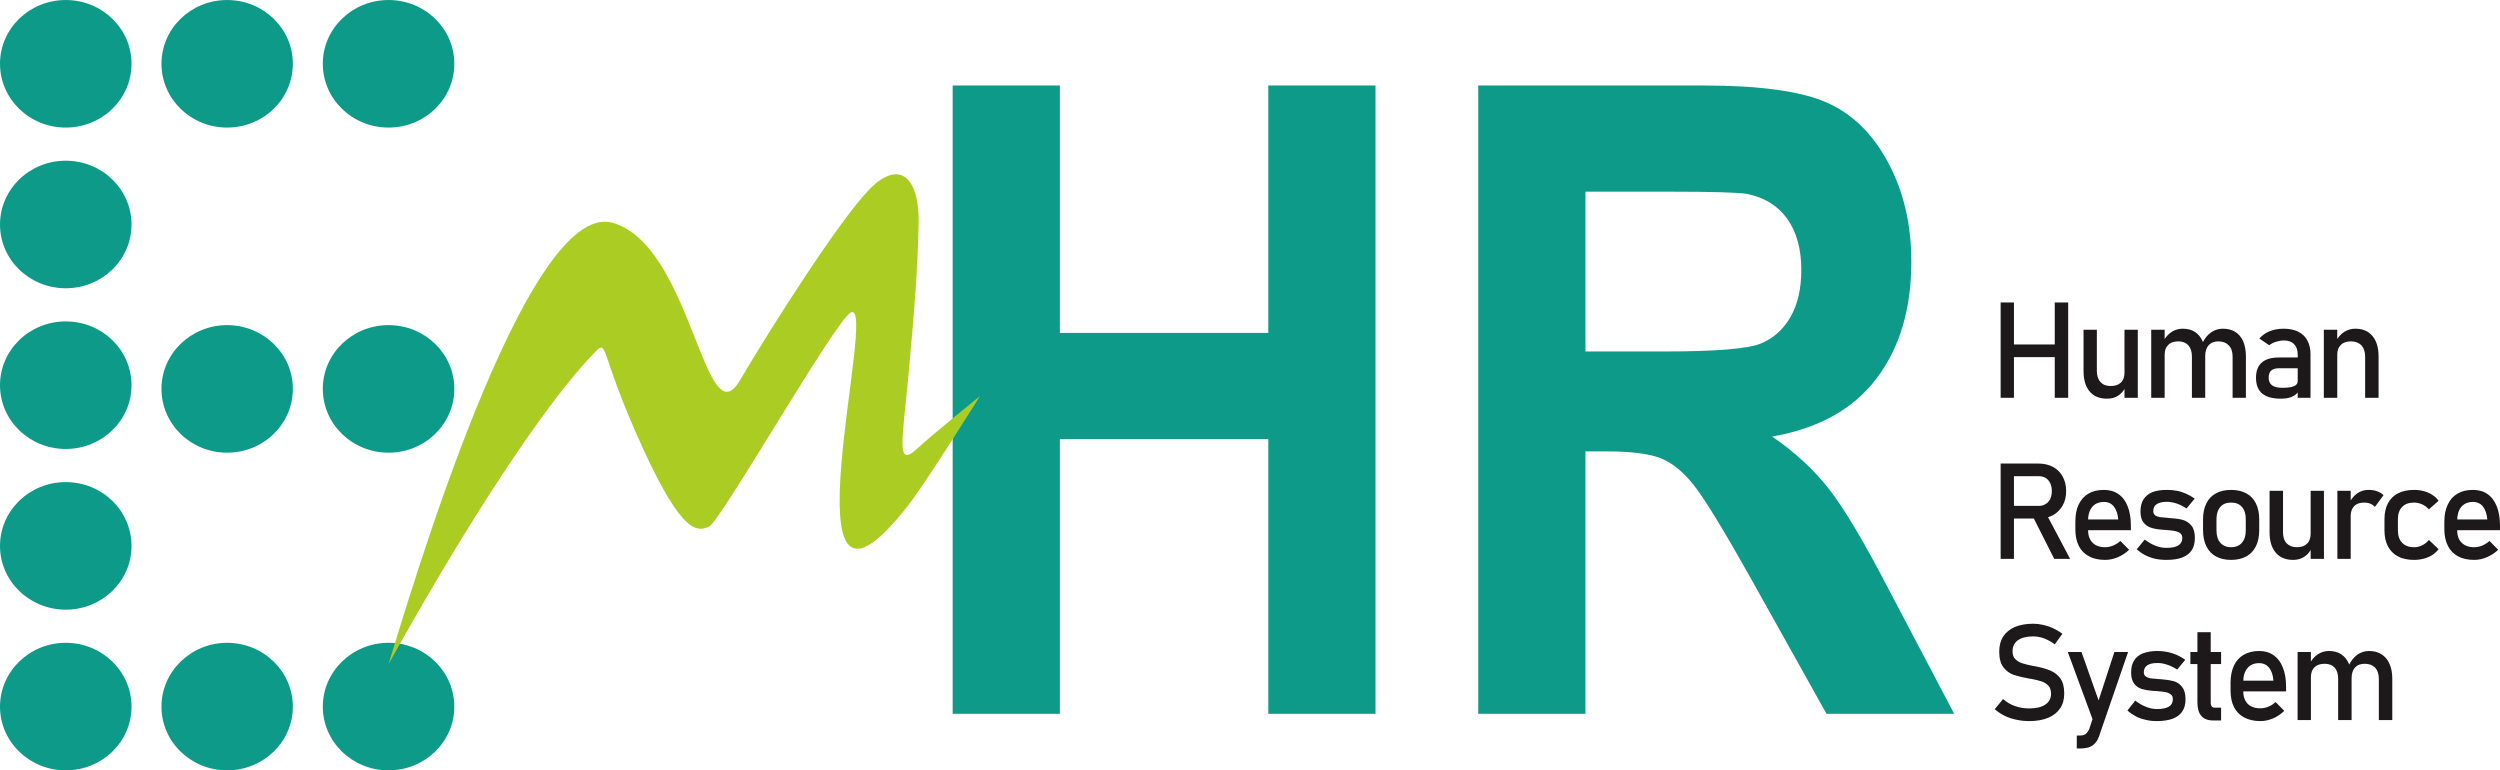 <?xml version="1.0" encoding="UTF-8"?>
<!DOCTYPE svg PUBLIC "-//W3C//DTD SVG 1.1//EN" "http://www.w3.org/Graphics/SVG/1.1/DTD/svg11.dtd">
<!-- Creator: CorelDRAW X8 -->
<svg xmlns="http://www.w3.org/2000/svg" xml:space="preserve" width="200.915mm" height="61.912mm" version="1.1" style="shape-rendering:geometricPrecision; text-rendering:geometricPrecision; image-rendering:optimizeQuality; fill-rule:evenodd; clip-rule:evenodd"
viewBox="0 0 19540 6021"
 xmlns:xlink="http://www.w3.org/1999/xlink">
 <defs>
  <style type="text/css">
   <![CDATA[
    .fil1 {fill:#ABCD23}
    .fil0 {fill:#0E9A88}
    .fil2 {fill:#1D1819;fill-rule:nonzero}
   ]]>
  </style>
 </defs>
 <g id="Layer_x0020_1">
  <g id="_2509775931568">
   <polygon class="fil0" points="7446,5579 7446,668 8284,668 8284,2602 9913,2602 9913,668 10751,668 10751,5579 9913,5579 9913,3432 8284,3432 8284,5579 "/>
   <path class="fil0" d="M11554 5579l0 -4911 1759 0c442,0 764,45 964,133 201,88 361,245 481,470 121,226 181,483 181,774 0,369 -90,673 -272,913 -182,240 -454,391 -816,454 181,124 329,262 445,411 118,150 276,416 474,798l504 958 -998 0 -599 -1072c-214,-381 -362,-621 -442,-720 -79,-99 -162,-167 -251,-204 -89,-36 -230,-55 -423,-55l-169 0 0 2051 -838 0zm838 -2832l618 0c401,0 650,-21 750,-61 99,-40 178,-110 234,-208 57,-98 85,-222 85,-369 0,-166 -38,-299 -112,-402 -74,-101 -179,-165 -314,-192 -68,-11 -271,-17 -609,-17l-652 0 0 1249z"/>
   <path class="fil0" d="M514 0c284,0 514,223 514,498 0,276 -230,499 -514,499 -284,0 -514,-223 -514,-499 0,-275 230,-498 514,-498z"/>
   <path class="fil0" d="M1775 0c284,0 514,223 514,498 0,276 -230,499 -514,499 -283,0 -513,-223 -513,-499 0,-275 230,-498 513,-498z"/>
   <path class="fil0" d="M3037 2541c284,0 514,223 514,498 0,276 -230,499 -514,499 -284,0 -514,-223 -514,-499 0,-275 230,-498 514,-498z"/>
   <path class="fil0" d="M514 2512c284,0 514,223 514,499 0,275 -230,498 -514,498 -284,0 -514,-223 -514,-498 0,-276 230,-499 514,-499z"/>
   <path class="fil0" d="M1775 2541c284,0 514,223 514,498 0,276 -230,499 -514,499 -283,0 -513,-223 -513,-499 0,-275 230,-498 513,-498z"/>
   <path class="fil0" d="M3037 5024c284,0 514,224 514,499 0,275 -230,498 -514,498 -284,0 -514,-223 -514,-498 0,-275 230,-499 514,-499z"/>
   <path class="fil0" d="M514 5024c284,0 514,224 514,499 0,275 -230,498 -514,498 -284,0 -514,-223 -514,-498 0,-275 230,-499 514,-499z"/>
   <path class="fil0" d="M1775 5024c284,0 514,224 514,499 0,275 -230,498 -514,498 -283,0 -513,-223 -513,-498 0,-275 230,-499 513,-499z"/>
   <path class="fil0" d="M514 1256c284,0 514,223 514,499 0,275 -230,498 -514,498 -284,0 -514,-223 -514,-498 0,-276 230,-499 514,-499z"/>
   <path class="fil0" d="M514 3768c284,0 514,223 514,499 0,275 -230,498 -514,498 -284,0 -514,-223 -514,-498 0,-276 230,-499 514,-499z"/>
   <path class="fil0" d="M3037 0c284,0 514,223 514,498 0,276 -230,499 -514,499 -284,0 -514,-223 -514,-499 0,-275 230,-498 514,-498z"/>
   <path class="fil1" d="M3037 5190c151,-485 1070,-3637 1749,-3449 622,172 721,1701 997,1232 229,-390 781,-1261 1016,-1497 235,-237 391,-86 381,284 -10,369 -29,625 -78,1156 -49,530 -98,739 59,597 156,-142 498,-417 498,-417 0,0 -420,675 -567,862 -1019,1299 -210,-1654 -445,-1514 -127,76 -1017,1634 -1105,1672 -88,38 -204,72 -516,-610 -367,-800 -260,-874 -396,-732 -270,280 -811,1011 -1593,2416z"/>
   <path class="fil2" d="M16060 2364l105 0 0 745 -105 0 0 -745zm-423 0l104 0 0 745 -104 0 0 -745zm65 328l413 0 0 99 -413 0 0 -99zm903 -115l104 0 0 532 -104 0 0 -532zm-216 323c0,37 10,66 29,86 18,21 45,31 80,31 34,0 60,-9 79,-27 19,-18 28,-44 28,-78l8 112c-11,26 -29,48 -54,66 -24,17 -54,26 -90,26 -59,0 -105,-19 -136,-56 -32,-38 -48,-91 -48,-160l0 -323 104 0 0 323zm1061 -114c0,-37 -10,-66 -30,-87 -19,-20 -46,-31 -82,-31 -32,0 -57,10 -75,30 -18,20 -27,48 -27,84l-21 -102c17,-35 39,-63 67,-82 27,-19 58,-29 91,-29 38,0 71,8 98,25 27,17 48,42 62,74 14,33 21,72 21,118l0 323 -104 0 0 -323zm-636 -209l105 0 0 532 -105 0 0 -532zm318 209c0,-37 -9,-66 -28,-87 -18,-20 -44,-31 -78,-31 -34,0 -61,9 -79,28 -19,18 -28,43 -28,76l-11 -103c16,-32 38,-56 64,-74 27,-17 56,-26 88,-26 37,0 69,8 95,25 27,17 47,42 61,74 13,33 20,72 20,118l0 323 -104 0 0 -323zm827 -15c0,-34 -9,-61 -28,-81 -18,-19 -45,-29 -79,-29 -21,0 -42,4 -62,10 -21,6 -39,16 -54,27l-77 -52c21,-24 47,-43 80,-57 33,-13 70,-20 110,-20 44,0 82,8 113,23 32,16 56,38 72,68 16,30 25,65 25,107l0 342 -100 0 0 -338zm-130 345c-66,0 -115,-13 -147,-40 -33,-27 -49,-69 -49,-124 0,-53 15,-92 45,-118 30,-27 74,-40 135,-40l151 0 7 84 -158 0c-27,0 -48,6 -61,18 -14,12 -20,31 -20,56 0,27 9,47 27,60 17,13 45,19 81,19 40,0 70,-4 90,-13 19,-8 29,-21 29,-39l11 74c-9,15 -21,26 -34,36 -14,9 -29,16 -47,20 -18,5 -38,7 -60,7zm334 -539l105 0 0 532 -105 0 0 -532zm323 209c0,-37 -10,-66 -29,-87 -20,-20 -47,-31 -82,-31 -34,0 -61,9 -79,28 -19,18 -28,43 -28,76l-11 -103c16,-32 38,-56 64,-74 27,-17 56,-26 88,-26 58,0 102,19 134,57 32,38 48,91 48,160l0 323 -105 0 0 -323zm-2804 1168l255 0c19,0 37,-5 52,-15 16,-9 28,-23 36,-40 8,-18 12,-38 12,-61l0 0c0,-23 -4,-43 -12,-61 -8,-17 -20,-31 -35,-41 -16,-9 -33,-14 -53,-14l-255 0 0 -99 251 0c43,0 80,9 113,26 33,18 58,43 76,76 18,32 27,70 27,113l0 0c0,43 -9,80 -27,113 -19,32 -44,58 -76,76 -33,17 -71,26 -113,26l-251 0 0 -99zm-45 -331l104 0 0 745 -104 0 0 -745zm248 407l104 -23 191 361 -124 0 -171 -338zm569 346c-49,0 -92,-9 -126,-28 -35,-18 -62,-45 -80,-81 -18,-36 -27,-79 -27,-129l0 -60c0,-53 8,-98 26,-135 18,-37 43,-66 77,-85 33,-20 73,-29 121,-29 44,0 82,11 113,33 32,22 56,54 72,96 17,42 25,93 25,152l0 34 -358 0 0 -84 259 0 0 0c-3,-43 -15,-77 -34,-101 -19,-24 -45,-36 -77,-36 -40,0 -71,13 -92,39 -22,26 -33,63 -33,110l0 68c0,44 12,78 35,101 23,24 56,36 99,36 21,0 42,-5 63,-13 21,-9 39,-21 56,-36l0 0 68 69 0 0c-26,25 -55,44 -88,58 -33,14 -66,21 -99,21zm479 0c-32,0 -61,-3 -89,-9 -27,-6 -53,-16 -77,-28 -24,-12 -46,-28 -66,-46l0 0 62 -76 0 0c29,22 57,38 86,49 28,11 56,16 84,16 41,0 72,-6 93,-19 20,-13 31,-32 31,-58 0,-17 -6,-30 -17,-38 -12,-9 -26,-14 -42,-17 -17,-3 -41,-6 -71,-8 -3,0 -6,0 -9,0 -3,-1 -6,-1 -8,-1 -2,0 -3,0 -5,0 -1,-1 -2,-1 -4,-1 -34,-2 -63,-7 -87,-15 -24,-7 -44,-21 -60,-41 -16,-20 -24,-49 -24,-87 0,-37 8,-69 23,-93 16,-25 38,-44 69,-57 30,-12 68,-18 114,-18 28,0 54,2 79,7 26,5 49,13 72,23 23,10 45,23 67,38l0 0 -64 77 0 0c-26,-17 -52,-30 -78,-39 -26,-8 -51,-13 -76,-13 -35,0 -62,7 -80,19 -18,12 -26,30 -26,54 0,15 5,25 15,33 10,7 23,11 38,14 15,2 37,4 66,6 2,0 4,1 6,1 2,0 4,0 7,0 1,0 2,0 3,0 1,0 2,0 3,1 37,2 69,7 95,14 26,8 48,23 66,45 18,22 26,54 26,96 0,39 -8,70 -24,95 -16,25 -41,44 -74,57 -33,13 -75,19 -124,19zm505 0c-46,0 -85,-9 -118,-27 -33,-18 -58,-45 -75,-79 -17,-35 -26,-77 -26,-126l0 -86c0,-48 9,-90 26,-124 17,-34 42,-61 75,-78 33,-18 72,-27 118,-27 46,0 86,9 119,27 33,17 58,44 75,78 17,34 26,76 26,124l0 88c0,48 -9,90 -26,124 -17,34 -42,61 -75,79 -33,18 -73,27 -119,27zm0 -99c37,0 65,-12 85,-35 20,-23 30,-55 30,-96l0 -88c0,-42 -10,-73 -30,-96 -20,-23 -48,-34 -85,-34 -36,0 -64,11 -84,34 -20,23 -30,54 -30,96l0 88c0,41 10,73 30,96 20,23 48,35 84,35zm622 -441l104 0 0 532 -104 0 0 -532zm-216 324c0,37 9,66 28,86 19,20 46,31 81,31 34,0 60,-9 79,-28 19,-18 28,-44 28,-77l7 111c-11,27 -28,49 -53,66 -25,18 -55,27 -91,27 -58,0 -104,-19 -136,-57 -32,-37 -48,-91 -48,-159l0 -324 105 0 0 324zm425 -324l104 0 0 532 -104 0 0 -532zm293 126c-10,-11 -21,-19 -35,-25 -14,-6 -31,-9 -49,-9 -33,0 -59,9 -77,27 -18,19 -28,44 -28,77l-10 -103c16,-32 37,-56 63,-74 26,-18 55,-26 86,-26 25,0 47,3 66,10 20,7 37,17 52,31l-68 92zm305 414c-48,0 -90,-9 -124,-27 -35,-18 -61,-45 -79,-79 -18,-35 -27,-76 -27,-125l0 -88c0,-48 9,-89 27,-123 18,-34 44,-61 79,-78 34,-18 76,-27 124,-27 28,0 54,3 78,10 25,6 47,16 66,29 20,12 36,28 49,46l0 0 -76 67 0 0c-15,-17 -32,-30 -52,-39 -21,-9 -42,-14 -63,-14 -41,0 -72,11 -94,34 -22,23 -33,54 -33,95l0 88c0,42 11,74 33,97 21,23 53,35 94,35 22,0 43,-5 63,-15 20,-10 38,-24 52,-42l0 0 76 72 0 0c-14,18 -30,33 -49,46 -20,12 -42,22 -66,28 -25,7 -51,10 -78,10zm472 0c-50,0 -92,-9 -127,-28 -34,-18 -61,-45 -79,-81 -18,-36 -28,-79 -28,-129l0 -60c0,-53 9,-98 27,-135 17,-37 43,-66 76,-85 34,-20 74,-29 121,-29 45,0 83,11 114,33 32,22 55,54 72,96 17,42 25,93 25,152l0 34 -359 0 0 -84 260 0 0 0c-4,-43 -15,-77 -34,-101 -19,-24 -45,-36 -78,-36 -39,0 -70,13 -92,39 -21,26 -32,63 -32,110l0 68c0,44 11,78 35,101 23,24 56,36 99,36 21,0 42,-5 63,-13 20,-9 39,-21 56,-36l0 0 68 69 0 0c-26,25 -56,44 -89,58 -32,14 -65,21 -98,21zm-3478 1260c-36,0 -70,-4 -102,-11 -32,-6 -62,-17 -90,-30 -28,-14 -54,-31 -78,-52l0 0 65 -79 0 0c28,24 59,43 94,55 34,12 71,18 111,18 54,0 95,-10 125,-30 30,-20 45,-48 45,-85l0 0c0,-26 -7,-47 -20,-62 -14,-15 -31,-26 -53,-34 -21,-7 -49,-14 -82,-20 -1,0 -3,0 -4,0 -1,0 -2,-1 -3,-1l-8 -1c-50,-9 -90,-19 -121,-29 -32,-11 -59,-31 -81,-59 -22,-29 -33,-69 -33,-122l0 -1c0,-46 10,-85 31,-118 21,-32 51,-57 90,-74 40,-17 88,-26 144,-26 26,0 52,3 78,9 26,6 51,14 77,26 25,11 49,26 74,43l0 0 -60 83 0 0c-28,-21 -56,-36 -85,-47 -28,-10 -56,-15 -84,-15 -51,0 -91,10 -119,30 -28,20 -42,49 -42,86l0 1c0,25 7,46 21,60 15,15 33,26 55,33 21,7 51,14 90,22 2,0 3,0 4,0 1,1 2,1 4,1 2,1 3,1 5,1 3,0 4,1 6,1 45,9 83,20 113,33 30,13 56,33 76,61 20,28 30,67 30,116l0 1c0,45 -10,84 -32,116 -22,33 -53,57 -93,74 -41,17 -90,26 -148,26zm772 -540l-226 656c-9,25 -19,44 -33,58 -13,14 -30,25 -49,31 -19,6 -43,9 -72,9l-21 0 0 -101 21 0c20,0 35,-3 47,-11 11,-8 21,-22 30,-41l196 -601 107 0zm-471 0l107 0 163 462 -58 114 -212 -576zm697 540c-31,0 -61,-3 -88,-10 -28,-6 -54,-15 -77,-27 -24,-13 -46,-28 -66,-46l0 0 61 -77 0 0c29,22 58,39 86,49 28,11 56,17 84,17 41,0 73,-7 93,-19 21,-13 31,-32 31,-58 0,-17 -5,-30 -17,-38 -11,-9 -25,-15 -42,-18 -17,-3 -40,-5 -70,-8 -3,0 -6,0 -9,0 -3,0 -6,0 -9,-1 -1,0 -3,0 -4,0 -1,0 -3,0 -4,0 -35,-3 -64,-8 -88,-15 -24,-8 -44,-21 -59,-41 -16,-21 -24,-49 -24,-87 0,-38 7,-69 23,-94 15,-25 38,-44 68,-56 31,-12 69,-19 115,-19 27,0 54,3 79,8 25,5 49,13 72,23 23,10 45,23 66,38l0 0 -63 76 0 0c-27,-17 -53,-30 -79,-38 -26,-9 -51,-13 -75,-13 -36,0 -62,6 -80,18 -18,12 -27,31 -27,55 0,14 5,25 15,32 10,7 23,12 38,15 16,2 38,4 66,6 2,0 4,0 6,0 3,0 5,0 7,1 1,0 2,0 3,0 1,0 2,0 3,0 38,3 69,8 96,15 26,8 48,22 65,45 18,22 27,54 27,96 0,38 -8,70 -25,95 -16,25 -41,44 -74,57 -33,12 -74,19 -124,19zm440 -5c-43,0 -74,-12 -94,-36 -20,-24 -30,-59 -30,-105l0 -549 104 0 0 550c0,13 3,23 8,30 5,7 13,10 23,10l50 0 0 100 -61 0zm-179 -535l240 0 0 94 -240 0 0 -94zm547 540c-49,0 -91,-10 -126,-28 -35,-19 -62,-46 -80,-81 -18,-36 -27,-79 -27,-130l0 -60c0,-52 9,-97 26,-134 18,-38 43,-66 77,-85 33,-20 74,-30 121,-30 44,0 82,11 114,34 31,22 55,54 71,96 17,42 25,92 25,151l0 35 -358 0 0 -84 259 0 0 0c-3,-43 -14,-77 -34,-101 -19,-24 -45,-36 -77,-36 -40,0 -71,13 -92,39 -22,25 -33,62 -33,110l0 67c0,44 12,78 35,102 23,23 56,35 99,35 21,0 42,-4 63,-13 21,-8 39,-20 56,-36l0 0 68 69 0 0c-26,25 -55,45 -88,59 -33,14 -66,21 -99,21zm926 -330c0,-38 -10,-67 -29,-88 -20,-20 -47,-30 -82,-30 -33,0 -58,10 -75,29 -18,20 -27,48 -27,85l-21 -103c17,-35 39,-62 66,-82 28,-19 58,-29 91,-29 39,0 71,9 98,26 27,17 48,41 62,74 15,32 22,71 22,117l0 323 -105 0 0 -322zm-635 -210l104 0 0 532 -104 0 0 -532zm317 210c0,-38 -9,-67 -27,-88 -19,-20 -45,-30 -79,-30 -34,0 -60,9 -79,27 -18,18 -28,44 -28,76l-11 -102c17,-32 38,-57 65,-75 26,-17 55,-26 88,-26 37,0 69,9 95,26 26,17 46,41 60,74 14,32 21,71 21,117l0 323 -105 0 0 -322z"/>
  </g>
 </g>
</svg>
